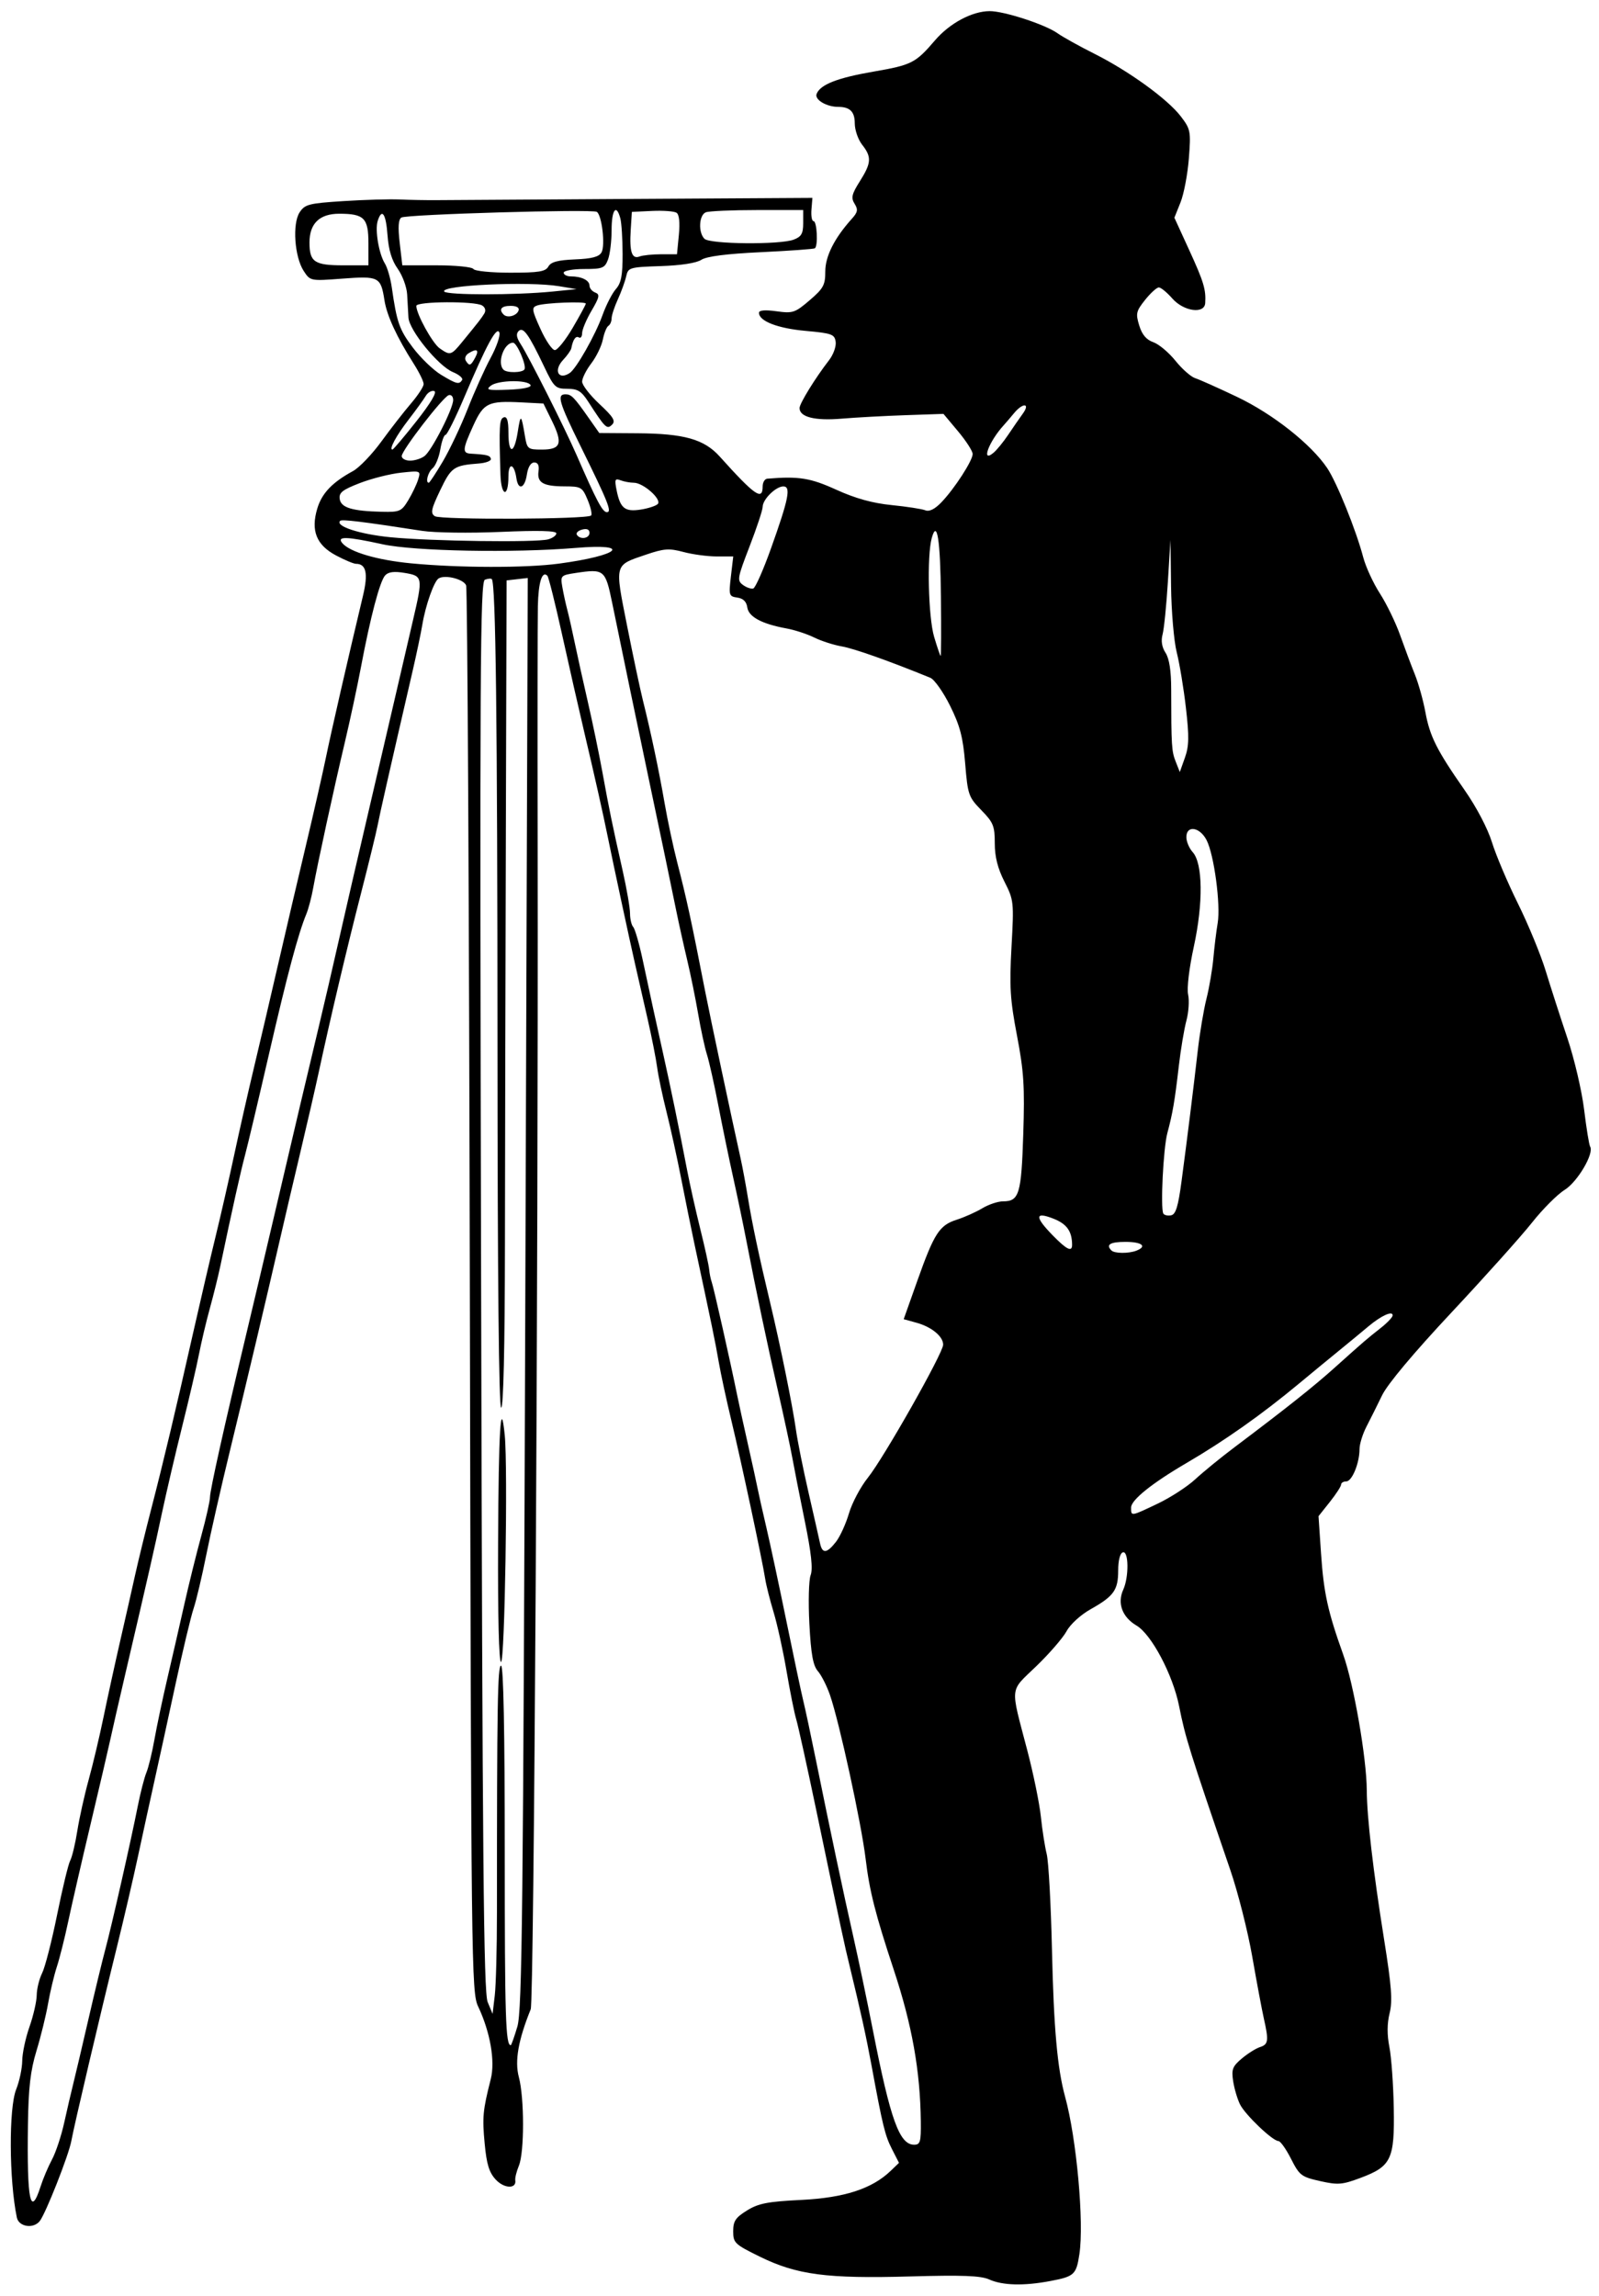 <?xml version="1.0" encoding="UTF-8" standalone="no"?>
<!-- Created with Inkscape (http://www.inkscape.org/) -->

<svg
   xmlns:dc="http://purl.org/dc/elements/1.1/"
   xmlns:cc="http://creativecommons.org/ns#"
   xmlns:rdf="http://www.w3.org/1999/02/22-rdf-syntax-ns#"
   xmlns:svg="http://www.w3.org/2000/svg"
   xmlns="http://www.w3.org/2000/svg"
   xmlns:sodipodi="http://sodipodi.sourceforge.net/DTD/sodipodi-0.dtd"
   xmlns:inkscape="http://www.inkscape.org/namespaces/inkscape"
   id="svg4136"
   version="1.1"
   inkscape:version="0.91 r13725"
   width="406.875"
   height="584.062"
   viewBox="0 0 406.875 584.062"
   sodipodi:docname="Surveyor.svg">
  <defs
     id="defs4140" />
  <sodipodi:namedview
     pagecolor="#ffffff"
     bordercolor="#666666"
     borderopacity="1"
     objecttolerance="10"
     gridtolerance="10"
     guidetolerance="10"
     inkscape:pageopacity="0"
     inkscape:pageshadow="2"
     inkscape:window-width="1600"
     inkscape:window-height="837"
     id="namedview4138"
     showgrid="false"
     inkscape:zoom="1.1471375"
     inkscape:cx="203.4375"
     inkscape:cy="292.03125"
     inkscape:window-x="-8"
     inkscape:window-y="-8"
     inkscape:window-maximized="1"
     inkscape:current-layer="svg4136" />
  <path
     style="fill:#000000"
     d="m 251.719,579.907 c -2.164,-0.969 -6.81,-1.146 -20.156,-0.771 -21.172,0.595 -28.797,-0.408 -38.203,-5.025 -6.41,-3.146 -6.797,-3.514 -6.797,-6.46 0,-2.598 0.592,-3.489 3.516,-5.298 2.928,-1.811 5.24,-2.26 13.828,-2.687 10.948,-0.544 17.992,-2.836 22.735,-7.398 l 2.11,-2.029 -1.799,-3.526 c -1.758,-3.446 -2.361,-5.917 -5.186,-21.244 -1.349,-7.317 -2.795,-13.888 -5.572,-25.312 -1.428,-5.877 -1.709,-7.188 -8.523,-39.78 -2.31,-11.051 -4.59,-21.387 -5.066,-22.969 -0.476,-1.582 -1.583,-7.095 -2.46,-12.252 -0.877,-5.156 -2.36,-11.906 -3.296,-15 -0.936,-3.094 -1.895,-6.891 -2.133,-8.438 -0.716,-4.669 -6.192,-30.306 -8.611,-40.312 -1.246,-5.156 -2.702,-11.906 -3.235,-15 -0.88,-5.107 -1.686,-9.022 -6.18,-30 -0.773,-3.609 -2.271,-10.992 -3.329,-16.406 -1.058,-5.414 -2.755,-13.143 -3.773,-17.175 -1.018,-4.032 -2.082,-9.095 -2.366,-11.25 -0.284,-2.155 -1.381,-7.715 -2.438,-12.356 -1.057,-4.641 -2.501,-10.969 -3.209,-14.062 -1.351,-5.908 -5.483,-25.151 -6.945,-32.344 -1.248,-6.137 -3.238,-14.995 -6.004,-26.719 -1.338,-5.672 -3.861,-16.78 -5.607,-24.686 -1.746,-7.905 -3.428,-14.627 -3.738,-14.938 -1.351,-1.351 -2.291,1.658 -2.421,7.748 -0.077,3.609 -0.101,31.031 -0.053,60.938 0.175,109.736 -0.923,293.934 -1.764,296.012 -3.169,7.827 -4.108,13.18 -3.022,17.24 1.415,5.291 1.424,19.126 0.014,22.546 -0.598,1.452 -1.013,3.119 -0.921,3.704 0.354,2.258 -2.822,2.158 -4.967,-0.157 -1.688,-1.821 -2.328,-3.904 -2.822,-9.186 -0.63,-6.728 -0.474,-8.381 1.551,-16.386 1.156,-4.569 -0.127,-11.95 -3.208,-18.462 -1.718,-3.63 -1.785,-9.442 -2.113,-181.875 -0.186,-97.969 -0.613,-178.82 -0.948,-179.668 -0.629,-1.593 -5.349,-2.786 -6.997,-1.768 -1.177,0.728 -3.336,6.85 -4.144,11.749 -0.34,2.062 -1.446,7.336 -2.458,11.719 -5.865,25.396 -8.374,36.458 -8.93,39.375 -0.344,1.805 -2.252,9.609 -4.24,17.344 -3.569,13.888 -7.798,31.788 -10.743,45.469 -0.832,3.867 -2.916,12.938 -4.631,20.156 -1.715,7.219 -3.988,16.922 -5.051,21.562 -3.591,15.67 -8.735,37.41 -12.867,54.375 -2.26,9.281 -4.992,21.305 -6.071,26.719 -1.079,5.414 -2.528,11.531 -3.22,13.594 -0.692,2.062 -2.757,10.711 -4.589,19.219 -1.832,8.508 -4.224,19.477 -5.316,24.375 -1.092,4.898 -2.978,13.547 -4.192,19.219 -1.214,5.672 -3.666,16.219 -5.449,23.438 -4.317,17.477 -10.815,45.13 -11.566,49.219 -0.666,3.63 -6.555,18.544 -8.051,20.391 -1.636,2.019 -5.319,1.425 -5.81,-0.938 -1.975,-9.504 -2.071,-27.84 -0.17,-32.59 0.831,-2.077 1.524,-5.349 1.541,-7.272 0.017,-1.923 0.847,-5.817 1.844,-8.653 0.998,-2.836 1.828,-6.463 1.844,-8.059 0.017,-1.597 0.641,-4.128 1.386,-5.625 0.746,-1.497 2.459,-8.178 3.808,-14.845 1.349,-6.668 2.845,-12.857 3.325,-13.754 0.48,-0.897 1.295,-4.301 1.81,-7.564 0.516,-3.263 1.812,-9.098 2.881,-12.965 1.069,-3.867 2.77,-11.039 3.78,-15.938 1.01,-4.898 2.902,-13.547 4.204,-19.219 1.302,-5.672 3.021,-13.266 3.82,-16.875 0.799,-3.609 2.652,-11.203 4.118,-16.875 3.147,-12.173 6.074,-24.474 10.708,-45 1.863,-8.25 4.42,-19.219 5.684,-24.375 1.264,-5.156 3.38,-14.438 4.703,-20.625 1.323,-6.188 3.616,-16.312 5.096,-22.5 1.48,-6.188 4.242,-18 6.138,-26.25 1.896,-8.25 5.054,-21.75 7.019,-30 1.965,-8.25 4.268,-18.375 5.119,-22.5 1.365,-6.62 5.519,-24.742 9.438,-41.18 1.335,-5.6 0.79,-8.043 -1.795,-8.037 -0.581,0.002 -2.852,-0.948 -5.046,-2.109 -5.031,-2.664 -6.498,-6.312 -4.807,-11.956 1.166,-3.892 3.8,-6.654 9.094,-9.536 1.583,-0.862 4.824,-4.237 7.201,-7.5 2.378,-3.263 5.771,-7.62 7.54,-9.683 1.769,-2.062 3.223,-4.286 3.229,-4.941 0.007,-0.655 -1.124,-2.975 -2.512,-5.156 -4.331,-6.804 -6.849,-12.259 -7.458,-16.153 -0.934,-5.974 -1.411,-6.221 -10.672,-5.522 -8.18,0.618 -8.202,0.613 -9.874,-1.938 -2.341,-3.573 -2.933,-12.034 -1.044,-14.918 1.341,-2.046 2.32,-2.299 11.131,-2.866 5.313,-0.342 11.77,-0.527 14.348,-0.411 2.578,0.116 6.797,0.192 9.375,0.169 2.578,-0.023 25.148,-0.162 50.156,-0.309 l 45.469,-0.267 -0.238,2.953 c -0.131,1.624 0.102,2.953 0.517,2.953 0.902,0 1.209,6.41 0.331,6.925 -0.336,0.197 -6.517,0.639 -13.735,0.982 -8.786,0.418 -13.792,1.061 -15.144,1.946 -1.248,0.817 -5.18,1.426 -10.306,1.594 -7.98,0.262 -8.306,0.359 -8.81,2.616 -0.288,1.289 -1.24,3.912 -2.116,5.829 -0.876,1.917 -1.593,4.107 -1.593,4.867 0,0.76 -0.367,1.608 -0.816,1.886 -0.449,0.278 -1.085,1.849 -1.414,3.493 -0.329,1.643 -1.649,4.366 -2.934,6.051 -1.285,1.684 -2.336,3.778 -2.336,4.653 0,0.875 1.981,3.435 4.403,5.691 3.559,3.314 4.173,4.325 3.2,5.269 -1.298,1.262 -1.7,0.873 -6.051,-5.862 -1.743,-2.697 -2.691,-3.281 -5.326,-3.281 -2.996,0 -3.382,-0.368 -5.883,-5.625 -3.94,-8.281 -5.337,-10.225 -6.507,-9.055 -0.694,0.694 -0.54,1.676 0.519,3.291 2.045,3.121 11.217,21.32 14.244,28.263 5.079,11.648 6.589,14.503 7.681,14.517 1.379,0.018 0.408,-2.422 -6.74,-16.926 -5.438,-11.034 -6.026,-13.06 -3.796,-13.06 1.52,0 2.165,0.656 5.985,6.094 l 2.635,3.75 9.771,0.067 c 11.848,0.082 16.923,1.52 20.876,5.916 8.924,9.925 10.927,11.32 10.927,7.61 0,-1.031 0.527,-1.919 1.172,-1.972 8.051,-0.664 10.941,-0.202 17.578,2.815 4.868,2.212 9.194,3.412 14.062,3.9 3.867,0.388 7.726,0.984 8.575,1.325 1.017,0.409 2.412,-0.282 4.085,-2.021 3.329,-3.461 7.965,-10.622 7.965,-12.304 0,-0.73 -1.672,-3.324 -3.715,-5.764 l -3.715,-4.437 -9.645,0.33 c -5.304,0.182 -12.648,0.582 -16.318,0.89 -6.79,0.57 -10.687,-0.425 -10.653,-2.718 0.018,-1.181 4.019,-7.667 7.495,-12.148 1.097,-1.414 1.86,-3.524 1.694,-4.688 -0.273,-1.923 -0.972,-2.177 -7.678,-2.784 -7.095,-0.643 -11.841,-2.486 -11.841,-4.597 0,-0.659 1.532,-0.793 4.454,-0.391 4.164,0.573 4.713,0.391 8.438,-2.798 C 209.527,73.384 210,72.512 210,69.051 c 0,-3.867 2.329,-8.481 6.766,-13.405 1.495,-1.659 1.615,-2.325 0.685,-3.814 -0.941,-1.507 -0.721,-2.446 1.336,-5.706 2.955,-4.682 3.05,-6.178 0.588,-9.308 -1.031,-1.311 -1.875,-3.758 -1.875,-5.438 0,-2.97 -1.235,-4.193 -4.234,-4.193 -2.971,0 -6.034,-1.837 -5.478,-3.286 0.917,-2.389 5.268,-4.094 14.525,-5.692 9.654,-1.666 10.668,-2.181 15.574,-7.912 3.754,-4.386 9.432,-7.432 13.912,-7.464 3.668,-0.026 14.15,3.387 17.308,5.636 1.324,0.943 5.538,3.286 9.366,5.206 8.817,4.425 18.652,11.554 22.006,15.952 2.469,3.237 2.568,3.758 2.034,10.68 -0.309,4.002 -1.264,9.033 -2.122,11.178 l -1.561,3.901 3.784,8.26 c 3.676,8.024 4.283,10.038 4.057,13.463 -0.188,2.859 -5.484,2.117 -8.37,-1.172 -1.357,-1.547 -2.901,-2.812 -3.431,-2.812 -0.53,1.6e-5 -2.1,1.425 -3.489,3.166 -2.289,2.869 -2.429,3.48 -1.496,6.521 0.714,2.328 1.812,3.628 3.582,4.245 1.404,0.489 3.934,2.609 5.623,4.711 1.689,2.102 3.956,4.101 5.038,4.444 1.082,0.342 5.88,2.487 10.663,4.767 9.091,4.332 18.815,12.009 22.909,18.084 2.438,3.618 7.36,15.796 9.179,22.71 0.641,2.436 2.549,6.576 4.239,9.201 1.691,2.625 4.003,7.382 5.137,10.571 1.134,3.189 2.826,7.697 3.758,10.018 0.933,2.32 2.138,6.627 2.678,9.57 1.141,6.218 2.897,9.713 9.965,19.836 3.037,4.349 5.902,9.812 6.985,13.317 1.009,3.268 3.983,10.279 6.608,15.58 2.625,5.301 5.806,13.019 7.069,17.152 1.263,4.133 3.742,11.815 5.508,17.07 1.766,5.256 3.684,13.444 4.262,18.197 0.578,4.752 1.267,8.99 1.531,9.417 1.064,1.721 -3.222,8.993 -6.49,11.013 -1.849,1.143 -5.594,4.899 -8.322,8.348 -2.729,3.449 -11.922,13.706 -20.43,22.795 -9.633,10.29 -16.306,18.25 -17.687,21.099 -1.22,2.516 -3.013,6.109 -3.984,7.984 -0.971,1.875 -1.766,4.449 -1.766,5.719 0,3.564 -1.91,8.215 -3.373,8.215 -0.723,0 -1.315,0.364 -1.315,0.809 0,0.445 -1.293,2.435 -2.873,4.424 l -2.873,3.615 0.635,9.404 c 0.683,10.107 1.712,14.807 5.648,25.81 2.686,7.507 5.952,26.298 5.997,34.508 0.038,6.906 1.615,20.488 4.409,37.983 1.898,11.885 2.176,15.613 1.399,18.75 -0.649,2.619 -0.666,5.468 -0.052,8.603 0.505,2.578 1.004,9.539 1.11,15.469 0.234,13.085 -0.619,14.879 -8.464,17.814 -4.661,1.744 -5.739,1.829 -10.296,0.809 -4.753,-1.064 -5.241,-1.438 -7.381,-5.662 -1.261,-2.488 -2.706,-4.523 -3.211,-4.523 -1.454,0 -8.421,-6.643 -9.759,-9.305 -0.667,-1.328 -1.455,-3.983 -1.751,-5.9 -0.468,-3.035 -0.182,-3.785 2.206,-5.795 1.509,-1.27 3.59,-2.577 4.624,-2.905 2.127,-0.675 2.252,-1.606 0.978,-7.254 -0.496,-2.199 -1.821,-9.271 -2.946,-15.717 -1.124,-6.445 -3.633,-16.359 -5.575,-22.031 -10.447,-30.514 -11.459,-33.752 -13.04,-41.719 -1.58,-7.962 -7.021,-18.26 -10.839,-20.512 -3.642,-2.149 -4.951,-5.685 -3.38,-9.132 1.479,-3.246 1.397,-10.001 -0.115,-9.493 -0.706,0.237 -1.172,2.074 -1.172,4.618 0,4.983 -1.1,6.525 -7.04,9.864 -2.508,1.41 -5.151,3.824 -6.085,5.559 -0.908,1.687 -4.375,5.696 -7.704,8.91 -6.884,6.646 -6.676,4.709 -2.296,21.441 1.553,5.932 3.107,13.526 3.454,16.875 0.347,3.349 1.016,7.625 1.487,9.501 0.471,1.876 1.072,12.845 1.335,24.375 0.457,19.999 1.366,30.148 3.347,37.37 2.918,10.637 4.854,31.966 3.632,40.017 -0.793,5.227 -1.289,5.685 -7.4,6.844 -6.711,1.273 -12.128,1.136 -15.542,-0.392 z M 10.358,556.159 c 0.616,-1.926 1.912,-4.979 2.88,-6.784 0.968,-1.805 2.365,-6.023 3.104,-9.375 0.74,-3.352 1.769,-7.781 2.289,-9.844 0.519,-2.062 2.256,-9.445 3.859,-16.406 1.604,-6.961 3.542,-14.977 4.308,-17.812 1.597,-5.917 6.499,-27.554 8.283,-36.562 0.664,-3.352 1.643,-7.148 2.175,-8.438 0.533,-1.289 1.455,-5.086 2.049,-8.438 0.594,-3.352 2.067,-10.312 3.271,-15.469 1.205,-5.156 3.138,-13.594 4.295,-18.75 1.157,-5.156 3.108,-13.04 4.335,-17.52 1.227,-4.48 2.231,-8.937 2.231,-9.905 0,-1.74 3.685,-18.281 9.344,-41.949 1.603,-6.703 4.592,-19.359 6.642,-28.125 5.403,-23.098 9.156,-39.015 11.717,-49.688 1.237,-5.156 3.536,-15.07 5.108,-22.031 1.573,-6.961 4.784,-20.883 7.137,-30.938 2.353,-10.055 5.545,-23.766 7.093,-30.469 1.548,-6.703 3.621,-15.637 4.605,-19.854 2.56,-10.962 2.508,-11.267 -2.061,-12.039 -2.735,-0.462 -4.19,-0.282 -5.019,0.621 -1.35,1.47 -3.747,10.554 -6.15,23.303 -0.923,4.898 -2.777,13.547 -4.12,19.219 -2.815,11.891 -6.942,30.883 -8.046,37.031 -0.417,2.32 -1.193,5.273 -1.724,6.562 -2.101,5.092 -4.866,15.451 -9.51,35.625 -2.671,11.602 -5.421,23.203 -6.111,25.781 -1.112,4.154 -3.205,13.548 -6.266,28.125 -0.541,2.578 -1.742,7.43 -2.669,10.781 -0.926,3.352 -2.177,8.625 -2.778,11.719 -0.602,3.094 -2.516,11.32 -4.254,18.281 -1.738,6.961 -4.055,16.875 -5.148,22.031 -1.927,9.085 -3.406,15.581 -9.396,41.25 -1.564,6.703 -3.252,14.086 -3.751,16.406 -0.499,2.32 -2.762,12.023 -5.029,21.562 -2.267,9.539 -4.836,20.719 -5.708,24.844 -0.872,4.125 -2.165,9.269 -2.873,11.432 -0.708,2.163 -1.714,6.381 -2.235,9.375 -0.521,2.994 -1.848,8.396 -2.949,12.006 -1.542,5.056 -2.041,9.36 -2.176,18.75 -0.28,19.492 0.629,23.881 3.248,15.69 z M 234.308,539.766 c -0.147,-12.928 -2.224,-24.579 -6.892,-38.672 -4.665,-14.082 -6.168,-20.003 -7.142,-28.125 -1.084,-9.043 -6.679,-34.773 -9.072,-41.719 -0.799,-2.32 -2.186,-5.062 -3.082,-6.094 -1.241,-1.428 -1.758,-4.293 -2.17,-12.02 -0.297,-5.58 -0.154,-11.163 0.32,-12.407 0.608,-1.598 0.171,-5.639 -1.488,-13.761 -1.291,-6.324 -2.727,-13.608 -3.189,-16.186 -0.463,-2.578 -2.093,-10.172 -3.622,-16.875 -2.857,-12.523 -5.537,-25.262 -8.085,-38.438 -0.798,-4.125 -2.295,-11.297 -3.327,-15.938 -1.032,-4.641 -2.73,-12.867 -3.774,-18.281 -1.044,-5.414 -2.348,-11.248 -2.897,-12.964 -0.55,-1.716 -1.555,-6.357 -2.234,-10.312 -0.679,-3.956 -1.939,-10.145 -2.8,-13.755 -0.861,-3.609 -2.124,-9.305 -2.807,-12.656 -1.598,-7.843 -3.478,-16.856 -7.041,-33.75 -2.835,-13.443 -6.274,-29.992 -9.252,-44.524 -1.707,-8.329 -2.041,-8.605 -9.112,-7.544 -3.977,0.596 -4.062,0.683 -3.553,3.606 0.287,1.647 0.856,4.26 1.265,5.807 0.409,1.547 1.267,5.344 1.907,8.438 0.64,3.094 2.136,9.844 3.323,15 1.188,5.156 2.849,13.172 3.693,17.812 1.731,9.523 2.519,13.353 5.173,25.152 1.024,4.552 1.862,9.425 1.862,10.828 0,1.403 0.366,2.952 0.813,3.442 0.447,0.49 1.534,4.266 2.415,8.391 2.322,10.878 3.011,14.037 5.11,23.438 1.993,8.928 4.105,19.175 6.182,30 0.693,3.609 2.203,10.359 3.357,15 1.154,4.641 2.172,9.281 2.262,10.312 0.09,1.031 0.394,2.508 0.674,3.281 0.477,1.315 4.733,20.234 6.432,28.594 0.419,2.062 1.667,7.758 2.774,12.656 1.106,4.898 2.215,9.961 2.463,11.25 0.248,1.289 1.243,5.719 2.211,9.844 0.968,4.125 3.269,14.883 5.113,23.906 1.844,9.023 3.768,18.094 4.273,20.156 0.506,2.062 1.947,8.812 3.203,15 3.73,18.377 7.045,34.031 9.528,45 1.284,5.672 3.535,16.43 5.003,23.906 4.462,22.737 6.743,29.062 10.481,29.062 1.55,0 1.759,-0.721 1.7,-5.859 z M 131.644,515.585 c 1.216,-4.095 1.487,-29.057 2.026,-186.636 l 0.622,-181.908 -2.693,0.308 -2.693,0.308 -0.188,63.75 c -0.104,35.062 -0.209,82.418 -0.234,105.234 -0.029,26.225 -0.381,41.484 -0.958,41.484 -0.585,0 -0.92,-32.879 -0.935,-91.579 -0.021,-83.316 -0.447,-118.215 -1.453,-119.222 -0.203,-0.203 -0.99,-0.13 -1.75,0.161 -1.212,0.465 -1.33,22.481 -0.965,179.684 0.34,146.613 0.643,179.701 1.668,182.164 l 1.252,3.01 0.555,-4.688 c 0.305,-2.578 0.555,-12.07 0.555,-21.094 -9.4e-4,-52.872 0.165,-62.812 1.048,-62.812 0.613,0 0.938,16.51 0.938,47.656 0,41.778 0.222,48.906 1.526,48.906 0.152,0 0.908,-2.127 1.68,-4.728 z m -4.902,-123.007 c 0.127,-28.841 0.672,-37.657 1.696,-27.422 0.816,8.157 0.006,57.656 -0.943,57.656 -0.541,0 -0.834,-11.78 -0.753,-30.234 z m 85.956,-0.301 c 1.043,-1.326 2.538,-4.595 3.323,-7.266 0.785,-2.671 2.951,-6.754 4.814,-9.074 4.047,-5.041 19.144,-31.708 19.157,-33.839 0.013,-2.097 -2.935,-4.527 -6.781,-5.589 l -3.262,-0.901 3.47,-9.771 c 4.305,-12.121 5.603,-14.128 10.065,-15.555 1.952,-0.624 4.864,-1.927 6.472,-2.896 1.608,-0.969 3.982,-1.761 5.276,-1.761 4.105,0 4.656,-1.834 5.145,-17.11 0.388,-12.114 0.144,-15.938 -1.595,-25.046 -1.753,-9.181 -1.957,-12.471 -1.4,-22.548 0.636,-11.497 0.59,-11.923 -1.801,-16.641 -1.719,-3.392 -2.454,-6.314 -2.454,-9.756 0,-4.388 -0.365,-5.288 -3.42,-8.416 -3.255,-3.334 -3.454,-3.906 -4.113,-11.86 -0.557,-6.729 -1.307,-9.594 -3.845,-14.707 -1.734,-3.493 -3.997,-6.695 -5.028,-7.116 -10.453,-4.27 -19.414,-7.445 -22.5,-7.974 -2.062,-0.353 -5.227,-1.372 -7.031,-2.264 -1.805,-0.892 -4.969,-1.928 -7.031,-2.303 -6.28,-1.141 -9.662,-2.951 -10.003,-5.352 -0.209,-1.475 -1.036,-2.292 -2.539,-2.504 -2.121,-0.3 -2.2,-0.561 -1.632,-5.391 l 0.597,-5.075 -4.213,0 c -2.317,0 -6.118,-0.509 -8.445,-1.132 -3.66,-0.979 -4.946,-0.889 -9.518,0.665 -8.165,2.775 -7.998,2.158 -4.861,17.997 1.512,7.632 3.328,16.197 4.035,19.033 2.078,8.332 4.06,17.722 5.541,26.25 0.761,4.383 2.2,11.133 3.197,15 2.421,9.383 3.574,14.705 7.112,32.812 1.211,6.196 6.748,32.295 9.052,42.656 0.458,2.062 1.281,6.492 1.828,9.844 1.089,6.674 2.886,15.155 5.66,26.719 2.524,10.524 5.716,26.239 6.567,32.344 0.396,2.836 1.833,10.008 3.195,15.938 1.361,5.93 2.676,11.73 2.922,12.891 0.583,2.749 1.713,2.665 4.046,-0.301 z m 81.91,-9.757 c 3.224,-1.535 7.509,-4.316 9.523,-6.179 2.014,-1.863 6.443,-5.482 9.844,-8.042 13.472,-10.142 20.28,-15.548 25.625,-20.346 7.44,-6.678 8.18,-7.315 11.729,-10.103 1.676,-1.316 3.047,-2.764 3.047,-3.218 0,-1.25 -2.938,0.081 -6.157,2.79 -1.582,1.331 -4.948,4.107 -7.48,6.17 -2.532,2.062 -7.144,5.859 -10.249,8.438 -9.48,7.872 -18.838,14.475 -28.614,20.19 -8.75,5.115 -14.062,9.383 -14.062,11.296 0,2.285 -0.14,2.306 6.794,-0.997 z m -5.465,-64.34 c 2.85,-1.094 1.448,-2.243 -2.736,-2.243 -3.937,0 -5.083,0.698 -3.594,2.188 0.781,0.781 4.359,0.812 6.33,0.056 z m -16.342,-1.54 c -0.038,-3.438 -1.361,-5.278 -4.755,-6.611 -4.726,-1.856 -4.79,-0.475 -0.198,4.228 3.623,3.71 4.975,4.36 4.953,2.383 z m 27.855,-16.183 c 1.471,-11.032 3.006,-23.384 4.133,-33.27 0.5,-4.383 1.492,-10.289 2.206,-13.125 0.713,-2.836 1.503,-7.477 1.755,-10.312 0.252,-2.836 0.744,-6.844 1.093,-8.907 0.793,-4.678 -0.915,-17.428 -2.831,-21.132 -1.735,-3.354 -5.136,-3.843 -5.136,-0.738 0,1.12 0.726,2.838 1.614,3.819 2.583,2.854 2.702,12.928 0.284,24.042 -1.197,5.502 -1.802,10.591 -1.45,12.195 0.332,1.514 0.136,4.492 -0.437,6.619 -0.573,2.127 -1.443,7.33 -1.934,11.563 -1.042,8.988 -1.551,11.961 -2.921,17.071 -1.019,3.8 -1.78,19.056 -1.02,20.443 0.228,0.415 1.113,0.621 1.967,0.458 1.203,-0.23 1.806,-2.196 2.677,-8.724 z m 1.111,-120.348 c -0.569,-4.959 -1.621,-11.319 -2.338,-14.135 -0.717,-2.815 -1.369,-10.409 -1.449,-16.875 l -0.146,-11.756 -0.67,10.781 c -0.368,5.93 -0.971,11.902 -1.339,13.271 -0.439,1.632 -0.179,3.247 0.755,4.688 0.949,1.464 1.428,4.544 1.435,9.229 0.023,14.457 0.105,15.797 1.137,18.415 l 1.056,2.679 1.297,-3.64 c 1.052,-2.953 1.101,-5.344 0.262,-12.656 z m -62.339,-28.152 c -0.149,-14.652 -0.976,-19.976 -2.34,-15.073 -1.254,4.504 -0.876,20.141 0.606,25.133 0.793,2.672 1.542,4.858 1.664,4.858 0.122,0 0.153,-6.713 0.07,-14.917 z m -43.28,-12.342 c 4.543,-12.717 5.173,-15.866 3.176,-15.866 -1.919,0 -5.261,3.298 -5.261,5.192 0,0.793 -1.497,5.319 -3.327,10.057 -3.124,8.088 -3.226,8.689 -1.679,9.821 0.907,0.663 2.088,1.062 2.624,0.887 0.536,-0.175 2.546,-4.716 4.466,-10.091 z m -53.95,3.776 c 15.514,-2.079 18.87,-5.208 4.287,-3.996 -15.875,1.319 -41.088,0.84 -49.179,-0.936 -9.098,-1.996 -11.689,-2.073 -10.219,-0.302 1.883,2.268 8.869,4.328 17.488,5.156 12.201,1.172 29.192,1.207 37.624,0.077 z m -2.745,-6.171 c 1.16,-0.311 2.109,-1.004 2.109,-1.54 0,-0.659 -4.61,-0.775 -14.218,-0.359 -7.82,0.338 -16.785,0.218 -19.922,-0.267 -15.182,-2.348 -20.426,-2.99 -20.861,-2.555 -1.355,1.355 4.934,3.406 12.813,4.179 10.314,1.012 36.979,1.372 40.078,0.541 z M 150,135.557 c 0,-0.854 -0.656,-1.147 -1.864,-0.831 -1.025,0.268 -1.633,0.861 -1.351,1.318 0.819,1.324 3.215,0.961 3.215,-0.488 z m 0.411,-4.405 c 0.303,-0.303 -0.092,-2.093 -0.88,-3.977 -1.36,-3.255 -1.652,-3.426 -5.872,-3.44 -5.454,-0.018 -7.04,-0.936 -6.631,-3.841 0.212,-1.505 -0.146,-2.238 -1.091,-2.238 -0.87,0 -1.585,1.176 -1.875,3.084 -0.538,3.537 -2.192,4.121 -2.658,0.938 -0.553,-3.785 -2.03,-4.159 -2.03,-0.514 0,5.565 -1.856,5.195 -2.029,-0.405 -0.386,-12.482 -0.285,-14.202 0.857,-14.585 0.824,-0.276 1.172,0.883 1.172,3.905 0,5.618 1.47,5.52 2.36,-0.156 0.739,-4.716 0.892,-4.637 1.824,0.938 0.565,3.376 0.736,3.516 4.325,3.516 4.831,0 5.383,-1.537 2.594,-7.232 l -2.197,-4.487 -5.586,-0.287 c -8.476,-0.435 -9.613,0.11 -12.25,5.876 -2.756,6.025 -2.852,7.035 -0.68,7.167 4.226,0.257 4.914,0.432 5.144,1.307 0.136,0.516 -1.23,1.051 -3.035,1.191 -6.424,0.495 -7.046,0.925 -9.857,6.805 -2.317,4.848 -2.522,5.846 -1.358,6.61 1.454,0.954 38.786,0.792 39.75,-0.172 z m -46.531,-3.886 c 1.015,-1.676 2.152,-4.06 2.529,-5.299 0.676,-2.224 0.622,-2.245 -4.346,-1.717 -2.767,0.294 -7.477,1.48 -10.467,2.634 -4.459,1.721 -5.386,2.45 -5.156,4.054 0.319,2.225 3.166,3.089 10.751,3.263 4.513,0.103 4.972,-0.098 6.69,-2.936 z m 63.465,0.985 c 1.195,-1.123 -3.621,-5.438 -6.069,-5.438 -0.96,0 -2.48,-0.282 -3.378,-0.626 -1.415,-0.543 -1.549,-0.213 -1.009,2.489 0.925,4.623 2.088,5.578 6.061,4.978 1.902,-0.287 3.879,-0.919 4.395,-1.403 z m -54.682,-10.828 c 1.756,-2.965 4.602,-8.977 6.323,-13.359 1.721,-4.383 4.362,-10.247 5.868,-13.032 1.506,-2.785 2.501,-5.683 2.21,-6.441 -0.651,-1.698 -3.255,3.103 -8.909,16.427 -2.243,5.285 -4.395,9.609 -4.783,9.609 -0.388,0 -0.986,1.663 -1.33,3.696 -0.343,2.033 -1.224,4.194 -1.957,4.802 -1.186,0.984 -1.9,3.689 -0.974,3.689 0.198,0 1.796,-2.426 3.553,-5.391 z m -4.628,-1.406 c 1.861,-1.437 7.278,-12.048 7.278,-14.257 0,-0.882 -0.513,-1.432 -1.14,-1.223 -1.506,0.502 -11.906,13.973 -11.95,15.479 -0.019,0.645 0.939,1.172 2.13,1.172 1.191,0 2.848,-0.527 3.682,-1.172 z m 148.489,-5.377 c 1.213,-1.812 2.895,-4.244 3.737,-5.404 1.972,-2.718 0.005,-2.833 -2.223,-0.13 -0.897,1.089 -2.071,2.46 -2.607,3.047 -3.797,4.153 -5.898,9.754 -2.647,7.055 0.844,-0.7 2.527,-2.756 3.74,-4.568 z m -150.539,-3.507 c 3.645,-4.623 5.279,-7.387 4.516,-7.642 -0.657,-0.219 -1.637,0.344 -2.176,1.252 -0.54,0.908 -2.493,3.608 -4.341,6.001 -3.158,4.089 -5.075,7.632 -4.13,7.632 0.231,0 2.99,-3.26 6.131,-7.243 z M 135,97.969 c -0.701,-1.401 -8.26,-1.285 -10.109,0.155 -1.384,1.077 -0.754,1.22 4.484,1.018 3.679,-0.142 5.908,-0.607 5.625,-1.173 z m -17.411,-1.297 c 0.282,-0.456 -0.776,-1.362 -2.351,-2.014 -3.718,-1.54 -11.137,-10.65 -11.307,-13.883 -0.072,-1.371 -0.221,-4.028 -0.332,-5.905 -0.11,-1.877 -1.19,-4.803 -2.4,-6.501 -1.511,-2.123 -2.322,-4.793 -2.593,-8.54 -0.398,-5.502 -1.428,-6.993 -2.5,-3.618 -0.729,2.297 0.29,8.34 1.826,10.822 0.638,1.031 1.431,3.773 1.762,6.094 1.274,8.916 1.921,10.757 5.382,15.33 1.963,2.594 5.175,5.688 7.137,6.876 3.944,2.387 4.624,2.557 5.376,1.341 z m 27.366,-1.764 c 1.685,-1.107 6.535,-9.662 8.362,-14.751 0.925,-2.578 2.456,-5.558 3.401,-6.623 1.342,-1.511 1.716,-3.463 1.706,-8.906 -0.007,-3.834 -0.267,-7.92 -0.578,-9.08 -1.022,-3.815 -2.222,-2.204 -2.222,2.986 0,2.802 -0.411,6.177 -0.914,7.5 -0.829,2.181 -1.397,2.405 -6.094,2.405 -2.849,0 -5.179,0.422 -5.179,0.938 0,0.516 0.809,0.938 1.798,0.938 2.731,0 4.764,1 4.764,2.344 0,0.663 0.654,1.456 1.453,1.763 1.24,0.476 1.102,1.156 -0.938,4.636 -1.315,2.243 -2.39,4.804 -2.39,5.692 0,0.887 -0.378,1.38 -0.839,1.095 -0.783,-0.484 -1.496,0.543 -1.911,2.752 -0.097,0.516 -1.039,1.855 -2.093,2.977 -2.494,2.655 -1.205,5.226 1.673,3.336 z m -11.501,-0.932 c 0.592,-0.959 -1.906,-6.788 -2.909,-6.788 -2.312,0 -4.13,5.165 -2.42,6.875 0.855,0.855 4.787,0.791 5.33,-0.087 z M 120.938,90.938 c 1.062,-1.984 0.379,-2.383 -1.761,-1.028 -0.711,0.45 -1.002,1.287 -0.648,1.861 0.894,1.446 1.256,1.321 2.409,-0.833 z m -3.3,-3.984 c 4.26,-5.208 4.802,-5.904 5.588,-7.177 0.464,-0.75 0.256,-1.558 -0.528,-2.054 -1.831,-1.16 -16.761,-1.07 -16.761,0.101 0,2.065 4.097,9.502 5.95,10.8 2.677,1.875 2.905,1.809 5.75,-1.669 z m 28.098,-3.566 c 1.829,-3.121 3.326,-5.886 3.326,-6.143 0,-0.627 -10.397,-0.225 -12.4,0.48 -1.432,0.504 -1.349,1.076 0.855,5.948 1.342,2.965 2.991,5.391 3.666,5.391 0.675,0 2.723,-2.554 4.553,-5.675 z m -13.783,-4.403 c 0.245,-0.736 -0.511,-1.172 -2.032,-1.172 -2.366,0 -3.083,0.902 -1.764,2.22 0.964,0.964 3.345,0.307 3.796,-1.048 z m 8.671,-4.817 6.094,-0.613 -4.438,-0.739 c -7.78,-1.295 -30.244,-0.262 -29.251,1.345 0.582,0.942 18.258,0.947 27.596,0.007 z m -1.089,-6.363 c 0.65,-1.162 2.41,-1.633 6.77,-1.811 4.334,-0.177 6.122,-0.652 6.762,-1.795 0.986,-1.761 0.078,-9.506 -1.207,-10.301 -1.202,-0.743 -48.405,0.631 -49.725,1.447 -0.765,0.473 -0.895,2.407 -0.43,6.416 l 0.666,5.739 8.759,0 c 4.828,0 9.019,0.421 9.338,0.938 0.32,0.517 4.525,0.938 9.384,0.938 7.26,0 8.958,-0.275 9.683,-1.57 z M 93.75,61.908 C 93.75,55.473 92.666,54.375 86.312,54.375 81.322,54.375 78.75,56.863 78.75,61.688 c 0,4.971 1.248,5.812 8.625,5.812 l 6.375,0 0,-5.592 z m 74.489,2.78 4.023,0 0.479,-4.922 c 0.304,-3.128 0.091,-5.181 -0.584,-5.634 -0.584,-0.392 -3.383,-0.602 -6.219,-0.469 l -5.156,0.243 -0.29,4.568 c -0.355,5.589 0.289,7.531 2.25,6.779 0.811,-0.311 3.285,-0.566 5.498,-0.566 z m 33.732,-3.727 c 1.954,-0.743 2.405,-1.534 2.405,-4.219 l 0,-3.304 -11.642,0 c -6.403,0 -12.309,0.256 -13.125,0.569 -1.752,0.672 -1.988,5.114 -0.358,6.743 1.382,1.382 19.204,1.548 22.72,0.211 z"
     id="path4146"
     inkscape:connector-curvature="0" />
</svg>
